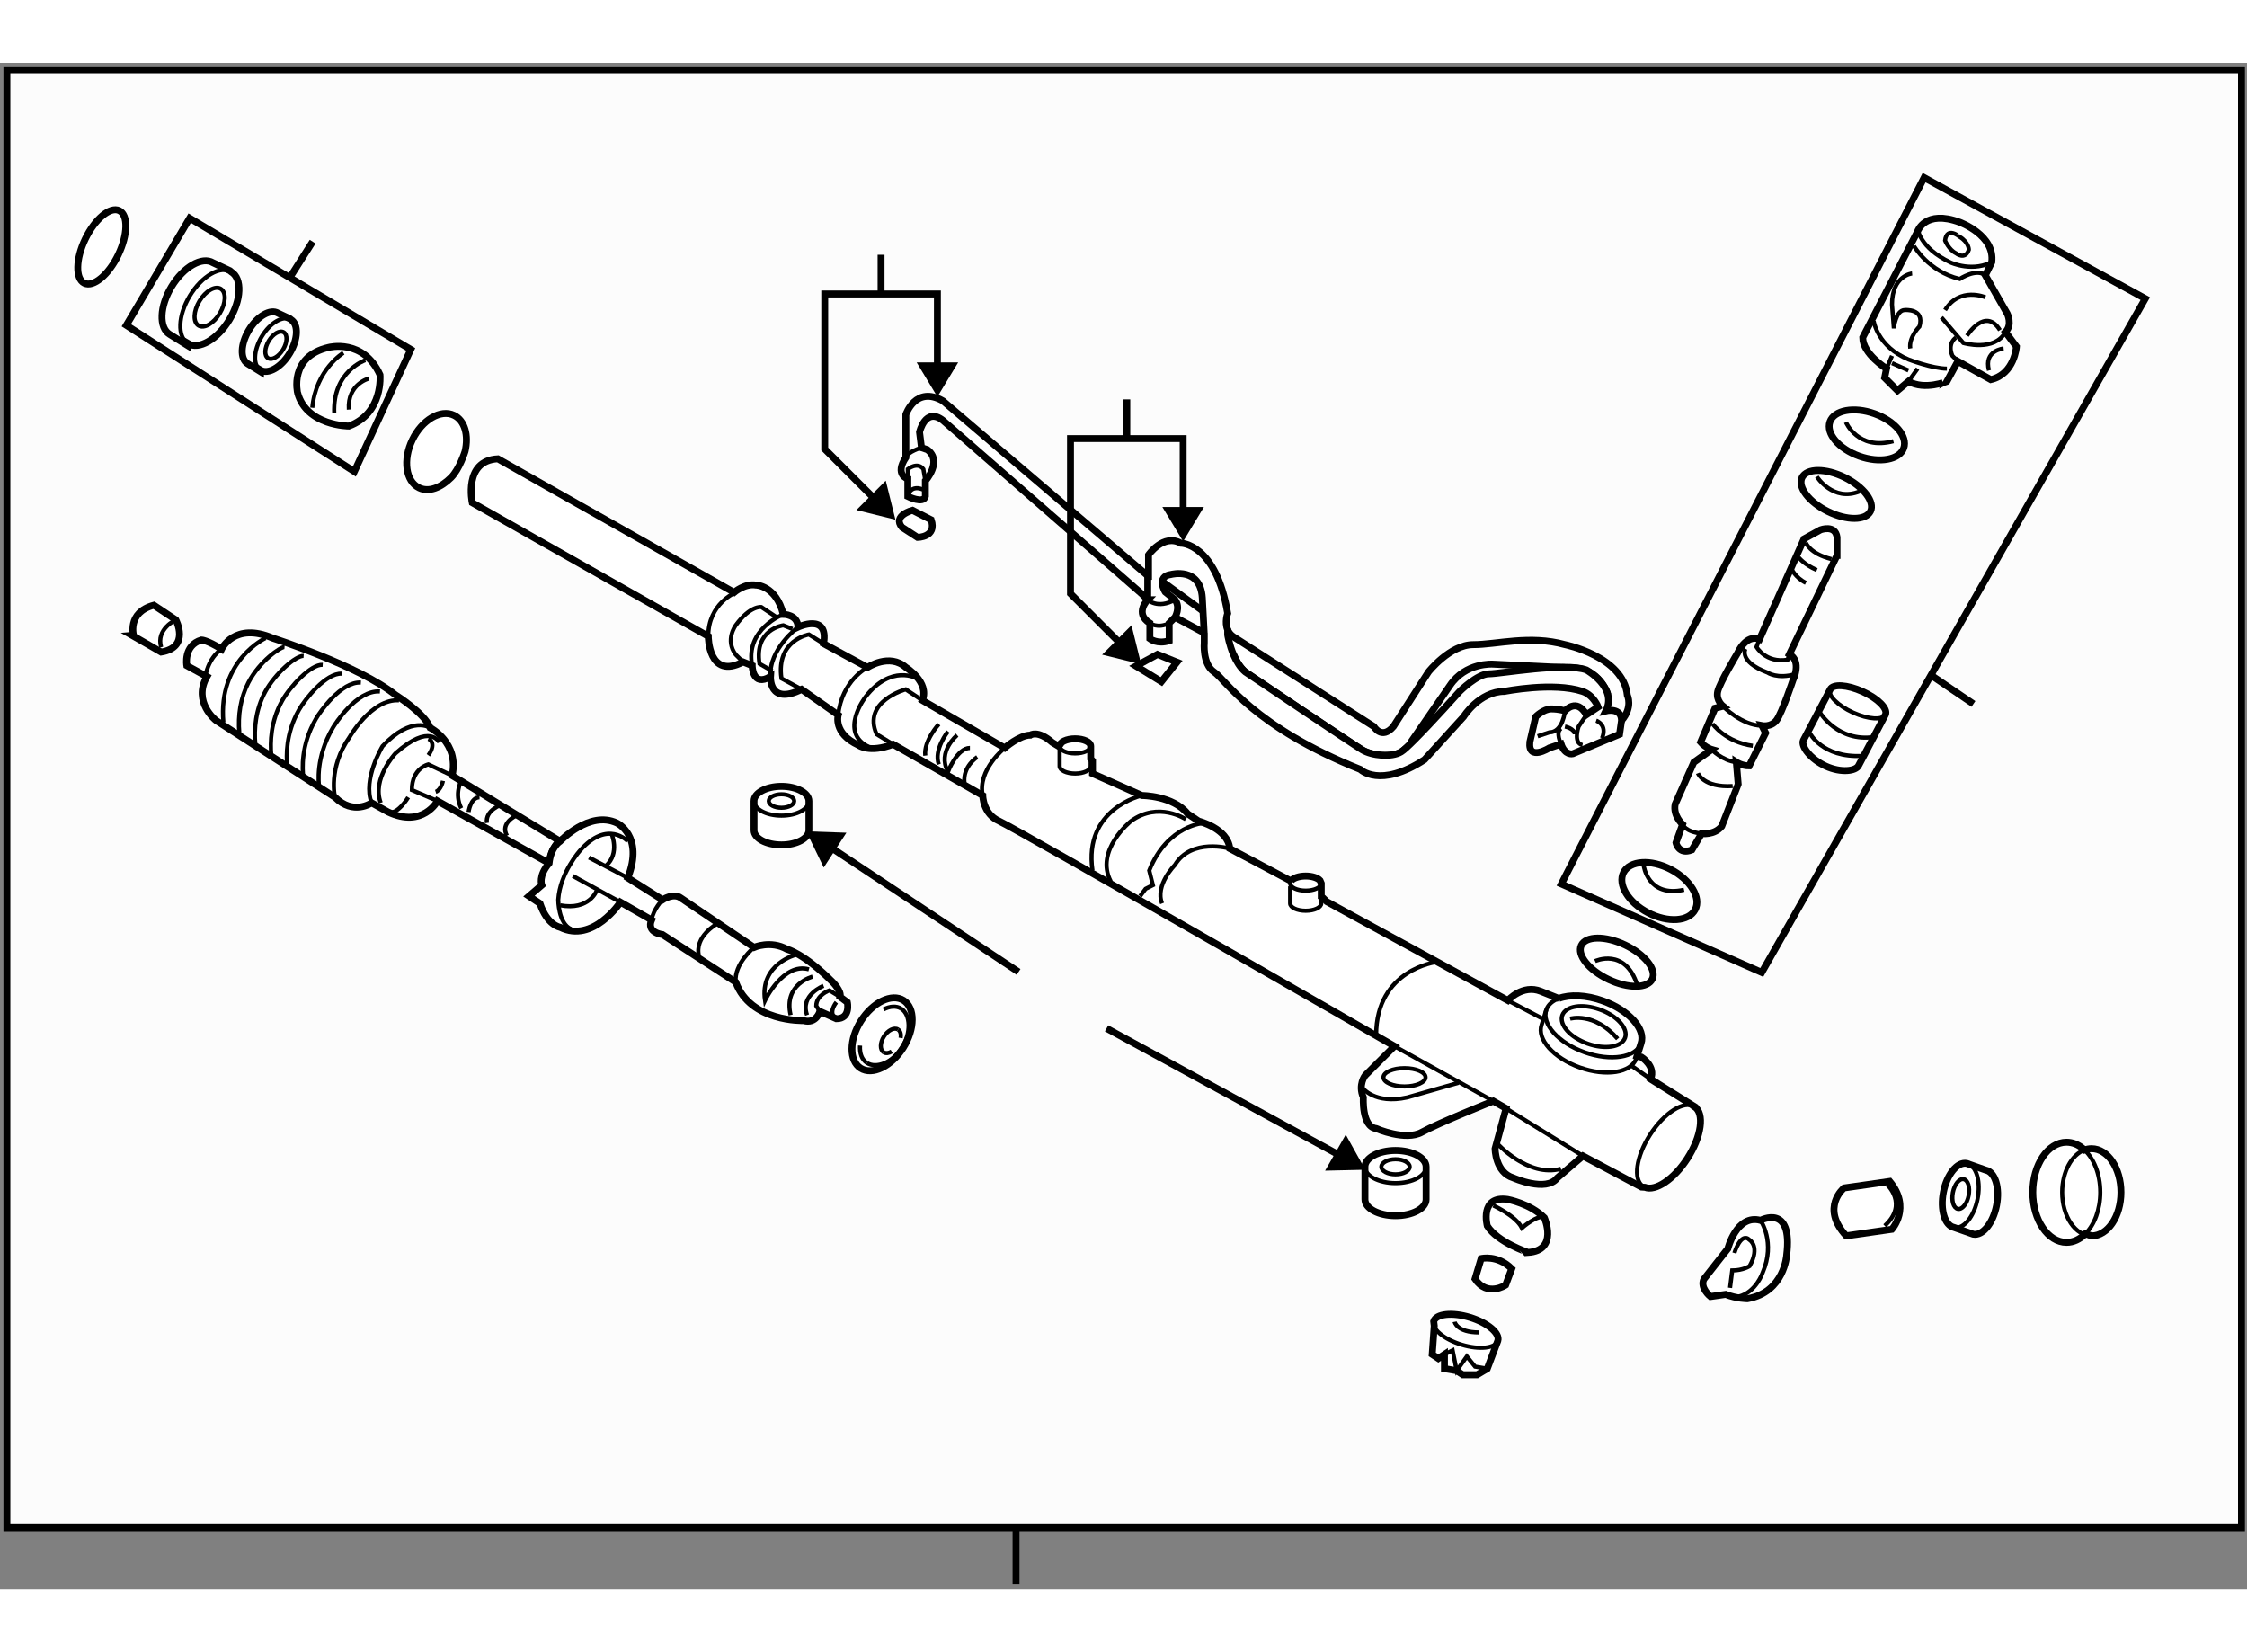<?xml version="1.0" encoding="utf-8"?>
<!-- Generator: Adobe Illustrator 15.1.0, SVG Export Plug-In . SVG Version: 6.00 Build 0)  -->
<!DOCTYPE svg PUBLIC "-//W3C//DTD SVG 1.1//EN" "http://www.w3.org/Graphics/SVG/1.1/DTD/svg11.dtd">
<svg version="1.1" xmlns="http://www.w3.org/2000/svg" xmlns:xlink="http://www.w3.org/1999/xlink" x="0px" y="0px" width="244.8px"
	 height="180px" viewBox="22.94 43.285 162.581 110.44" enable-background="new 0 0 244.8 180" xml:space="preserve">
	
<rect x="22.94" y="43.285" width="162.581" height="110.44" fill="#808080" stroke="none"/>
	
<g><rect x="23.44" y="43.785" fill="#FCFCFC" stroke="#000000" stroke-width="0.5" width="161.681" height="105.48"></rect><line fill="none" stroke="#000000" stroke-width="0.5" x1="96.455" y1="153.325" x2="96.455" y2="149.281"></line></g><g><path fill="#FFFFFF" stroke="#000000" stroke-width="0.5" d="M56.588,71.392c0.276-1.161-0.019-2.237-0.797-2.611
			c-0.969-0.466-2.319,0.33-3.017,1.779c-0.698,1.449-0.479,3.002,0.49,3.469c0.703,0.338,1.581-0.011,2.314-0.744
			C56.191,72.672,56.588,71.392,56.588,71.392z"></path></g><g><path fill="#FFFFFF" stroke="#000000" stroke-width="0.5" d="M34.073,82.522l1.588,1.059c0,0,1.06,1.986-1.059,2.331l-1.986-1.139
			C32.617,84.773,32.087,83.052,34.073,82.522z"></path><path fill="none" stroke="#000000" stroke-width="0.3" d="M35.661,83.581c0,0-1.456,0.662-1.059,1.986"></path></g><g><ellipse transform="matrix(-0.535 0.845 -0.845 -0.535 229.194 101.017)" fill="#FFFFFF" stroke="#000000" stroke-width="0.5" cx="86.785" cy="113.61" rx="2.904" ry="1.812"></ellipse><path fill="none" stroke="#000000" stroke-width="0.3" d="M86.877,114.869c-0.278-0.174-0.271-0.688,0.017-1.141
			c0.288-0.455,0.746-0.682,1.025-0.508"></path><path fill="none" stroke="#000000" stroke-width="0.3" d="M87.46,114.813c-0.211,0.127-0.426,0.156-0.583,0.057"></path><path fill="none" stroke="#000000" stroke-width="0.3" d="M87.919,113.221c0.169,0.109,0.232,0.344,0.189,0.611"></path><path fill="none" stroke="#000000" stroke-width="0.3" d="M86.867,111.768c0.464-0.238,0.931-0.273,1.282-0.053"></path><path fill="none" stroke="#000000" stroke-width="0.3" d="M85.666,115.641c-0.368-0.232-0.535-0.703-0.498-1.258"></path><path fill="none" stroke="#000000" stroke-width="0.3" d="M88.149,111.715c0.676,0.428,0.73,1.748,0.044,2.83
			c-0.686,1.086-1.852,1.523-2.527,1.096"></path></g><g><path fill="#FFFFFF" stroke="#000000" stroke-width="0.5" d="M130.108,129.795c0,0,1.18-0.295,2.213,0.738l-0.443,1.18
			c0,0-1.326,0.885-2.213-0.443L130.108,129.795z"></path></g>



	
<g><path fill="#FFFFFF" stroke="#000000" stroke-width="0.5" d="M126.125,123.154v2.361c0,0.652-0.99,1.18-2.213,1.18
			s-2.213-0.527-2.213-1.18v-2.361l0,0c0-0.65,0.99-1.18,2.213-1.18S126.125,122.504,126.125,123.154L126.125,123.154z"></path><path fill="none" stroke="#000000" stroke-width="0.3" d="M126.125,123.154c0,0.652-0.99,1.182-2.213,1.182
			s-2.213-0.529-2.213-1.182"></path><path fill="none" stroke="#000000" stroke-width="0.3" d="M124.937,123.154c0,0.303-0.458,0.547-1.024,0.547
			c-0.567,0-1.026-0.244-1.026-0.547c0-0.299,0.459-0.545,1.026-0.545C124.479,122.609,124.937,122.855,124.937,123.154z"></path></g><g><path fill="#FFFFFF" stroke="#000000" stroke-width="0.5" d="M81.469,96.689v2.117c0,0.586-0.889,1.059-1.986,1.059
			s-1.986-0.473-1.986-1.059v-2.117l0,0c0-0.586,0.889-1.061,1.986-1.061S81.469,96.104,81.469,96.689L81.469,96.689z"></path><path fill="none" stroke="#000000" stroke-width="0.3" d="M81.469,96.689c0,0.582-0.889,1.059-1.986,1.059
			s-1.986-0.477-1.986-1.059"></path><ellipse fill="none" stroke="#000000" stroke-width="0.3" cx="79.483" cy="96.689" rx="0.92" ry="0.488"></ellipse></g><g><line fill="none" stroke="#000000" stroke-width="0.5" x1="120.562" y1="122.702" x2="103.005" y2="113.138"></line><polygon points="118.817,123.436 121.727,123.37 120.311,120.827 		"></polygon><line fill="none" stroke="#000000" stroke-width="0.5" x1="82.398" y1="99.615" x2="96.638" y2="109.056"></line><polygon points="84.182,98.983 81.273,98.882 82.541,101.502 		"></polygon></g>



	
<g><path fill="#FFFFFF" stroke="#000000" stroke-width="0.5" d="M126.715,134.664l-0.147,2.066l0.442,0.293l0.443-0.293v1.031
			l0.885,0.148l0.441,0.293h1.034l0.738-0.441l0.764-2.021l0,0c0.167-0.543-0.738-1.303-2.019-1.689
			c-1.282-0.389-2.455-0.26-2.621,0.285L126.715,134.664z"></path><path fill="none" stroke="#000000" stroke-width="0.3" d="M131.315,135.74c-0.164,0.547-1.337,0.676-2.618,0.287
			s-2.186-1.146-2.021-1.691"></path><polyline fill="none" stroke="#000000" stroke-width="0.3" points="127.453,136.73 128.043,136.434 128.338,137.91 
			129.074,136.877 129.667,137.613 130.552,137.762 		"></polyline><path fill="none" stroke="#000000" stroke-width="0.3" d="M128.189,134.369c0,0,0.148,0.77,1.772,0.77"></path></g>



	
<g><polygon fill="#FCFCFC" stroke="#000000" stroke-width="0.5" points="135.91,102.693 150.412,109.092 178.162,60.338 
			162.16,51.588 		"></polygon><line fill="none" stroke="#000000" stroke-width="0.5" x1="162.662" y1="87.588" x2="165.727" y2="89.667"></line></g><g><ellipse transform="matrix(0.888 0.461 -0.461 0.888 63.54 -54.272)" fill="#FFFFFF" stroke="#000000" stroke-width="0.5" cx="143.006" cy="103.097" rx="2.916" ry="1.768"></ellipse><path fill="none" stroke="#000000" stroke-width="0.3" d="M141.869,101.363c0,0,0.292,2.332,2.917,1.748"></path></g><g><path fill="#FFFFFF" stroke="#000000" stroke-width="0.5" d="M155.854,78.92l-3.443,7.148c0.927,0.53,0.266,1.854,0.266,1.854
			s-0.795,2.383-1.191,2.916c-0.397,0.53-1.06,0.397-1.06,0.397l0.266,0.529l-1.191,2.383c-0.529,0-0.928-0.266-0.928-0.266
			l0.132,1.59l-1.19,3.045c-0.529,0.66-1.456,0.529-1.456,0.529l-0.703,1.18c-0.969,0.383-1.151-0.52-1.151-0.52l0.477-1.324
			c0,0-0.7-0.621-0.539-1.453l1.351-3.039l1.296-0.928c0,0-0.458-0.133-0.802-0.535l1.044-2.454l0.576-0.141
			c0,0-0.531-0.419-0.385-1.064s1.447-2.795,1.447-2.795s0.58-1.361,1.584-0.998l3.218-7.253l1.193-0.655
			c0,0,1.059-0.397,1.191,0.53V78.92z"></path><path fill="none" stroke="#000000" stroke-width="0.3" d="M153.604,77.994c0,0,0.265,0.795,1.854,1.192"></path><path fill="none" stroke="#000000" stroke-width="0.3" d="M153.073,79.053c0,0,0.398,0.529,1.324,0.926"></path><path fill="none" stroke="#000000" stroke-width="0.3" d="M152.544,79.847c0,0,0.265,0.662,1.06,1.059"></path><path fill="none" stroke="#000000" stroke-width="0.3" d="M150.252,84.975l-0.223,0.564c0,0,0.662,1.192,2.25,0.928l0.132-0.398"></path><path fill="none" stroke="#000000" stroke-width="0.3" d="M149.234,85.672c0,0-0.53,0.927,1.589,1.721c0,0,0.715,0.503,2.04,0.106
			"></path><path fill="none" stroke="#000000" stroke-width="0.3" d="M147.605,89.833c0,0,1.363,1.404,2.82,1.404"></path><path fill="none" stroke="#000000" stroke-width="0.3" d="M146.852,91.104c0,0,0.927,1.324,2.913,1.59"></path><path fill="none" stroke="#000000" stroke-width="0.3" d="M146.787,92.963c0,0,0.727,0.789,1.785,0.92"></path><path fill="none" stroke="#000000" stroke-width="0.3" d="M144.68,98.383c0,0,0.187,0.531,1.378,0.664"></path><path fill="none" stroke="#000000" stroke-width="0.3" d="M145.793,94.678c0,0,0.396,1.059,2.515,0.928"></path></g><g><path fill="#FFFFFF" stroke="#000000" stroke-width="0.5" d="M161.026,66.33l-0.794,0.662l-0.927-0.927l0.133-0.662
			c0,0-1.722-1.06-1.722-2.251l3.972-7.679c0,0,0.529-1.589,3.045-0.662c0,0,2.582,0.94,2.317,2.9l-0.464,0.94l1.588,2.78
			c0,0,0.398,0.794-0.131,1.324l0.794,1.06c0,0-0.132,1.986-1.854,2.383l-2.383-1.324l-0.794,1.457
			C163.808,66.33,162.218,66.992,161.026,66.33z"></path><path fill="none" stroke="#000000" stroke-width="0.3" d="M161.688,55.275c0,0,0.133,1.391,2.383,2.449
			c0,0,1.655,0.781,3.177-0.132"></path><path fill="none" stroke="#000000" stroke-width="0.3" d="M161.424,56.533c0,0,1.059,1.854,3.31,2.383
			c0,0,1.191-0.794,1.854-0.265"></path><path fill="none" stroke="#000000" stroke-width="0.3" d="M161.291,58.519c0,0-1.456,0.132-1.456,2.25l0.133,1.721
			c0,0,0.132-1.324,0.794-1.324c0,0,1.456-0.132,1.06,1.191c0,0-0.795,0.794-0.662,1.589"></path><path fill="none" stroke="#000000" stroke-width="0.3" d="M166.587,60.24c0,0-1.854-0.794-2.912,0.927"></path><path fill="none" stroke="#000000" stroke-width="0.3" d="M168.044,62.755c-0.796,1.457-3.046,0.795-3.046,0.795l-1.589-1.854"></path><path fill="none" stroke="#000000" stroke-width="0.3" d="M165.263,63.021c0,0,1.324-2.119,2.383-0.398"></path><path fill="none" stroke="#000000" stroke-width="0.3" d="M167.91,63.947c0,0-1.456,0.132-1.059,1.589"></path><path fill="none" stroke="#000000" stroke-width="0.3" d="M164.469,63.152c0,0-0.661,0.397-0.265,1.324l0.397,0.397"></path><path fill="none" stroke="#000000" stroke-width="0.3" d="M158.511,61.961c0,0,0.265,1.854,2.516,2.78
			c0,0,1.722,0.663,2.781,0.663"></path><line fill="none" stroke="#000000" stroke-width="0.3" x1="161.026" y1="66.33" x2="161.688" y2="65.403"></line><line fill="none" stroke="#000000" stroke-width="0.3" x1="159.835" y1="64.476" x2="159.438" y2="65.403"></line><line fill="none" stroke="#000000" stroke-width="0.3" x1="159.835" y1="65.006" x2="161.026" y2="65.536"></line><path fill="none" stroke="#000000" stroke-width="0.3" d="M163.675,56.135c0,0,0.265,0.663,0.794,0.927
			c0,0,0.662,0.529,0.927-0.265c0,0,0-0.53-0.662-0.927C164.733,55.871,163.806,55.077,163.675,56.135z"></path></g><g><ellipse transform="matrix(0.897 0.442 -0.442 0.897 48.945 -61.185)" fill="#FFFFFF" stroke="#000000" stroke-width="0.5" cx="155.83" cy="74.486" rx="2.76" ry="1.374"></ellipse><path fill="none" stroke="#000000" stroke-width="0.3" d="M154.398,73.222c0,0,1.163,1.851,3.104,1.06"></path></g><g><ellipse transform="matrix(0.942 0.336 -0.336 0.942 32.812 -49.026)" fill="#FFFFFF" stroke="#000000" stroke-width="0.5" cx="157.96" cy="70.225" rx="2.834" ry="1.632"></ellipse><path fill="none" stroke="#000000" stroke-width="0.3" d="M156.5,69.28c0,0,0.859,2.062,3.436,1.374"></path></g><g><path fill="#FFFFFF" stroke="#000000" stroke-width="0.5" d="M159.363,90.434l-1.938,3.676c-0.19,0.422-1.271,0.559-2.375,0.059
			c-1.106-0.5-1.818-1.445-1.629-1.867l1.938-3.678l0,0c0.19-0.42,1.24-0.356,2.346,0.144
			C158.812,89.265,159.553,90.011,159.363,90.434L159.363,90.434z"></path><path fill="none" stroke="#000000" stroke-width="0.3" d="M159.363,90.434c-0.19,0.421-1.24,0.356-2.347-0.145
			c-1.105-0.5-1.847-1.247-1.657-1.667"></path><path fill="none" stroke="#000000" stroke-width="0.3" d="M154.604,90.261c0,0,1.302,2.192,3.933,1.793"></path><path fill="none" stroke="#000000" stroke-width="0.3" d="M153.883,91.76c0,0,0.886,1.811,3.794,1.666"></path></g>



	
<g><path fill="#FFFFFF" stroke="#000000" stroke-width="0.5" d="M99.606,92.717c0-0.293,0.503-0.531,1.125-0.531
			c0.622,0,1.125,0.238,1.125,0.531l0,0v0.912l0.132,0.146v0.926l3.575,1.588c0,0,2.252,0,3.311,1.326l0.794,0.529
			c0,0,2.118,0.529,2.251,1.986l4.501,2.383l-0.071-0.039c0.151-0.208,0.57-0.357,1.064-0.357c0.467,0,0.866,0.133,1.037,0.323
			l0.088,0.206v0.976l0.132,0.083l0.265,0.264l13.107,7.15c0,0,1.059-1.193,2.384-0.662l1.323,0.529l-0.024-0.011
			c0.793-0.298,1.979-0.259,3.189,0.175c1.891,0.674,3.125,2.057,2.758,3.082l0,0l-0.285,0.913l0.319,0.077
			c0,0,1.06,0.662,0.663,1.588l3.177,1.986l-0.002,0.01c0.742,0.479,0.512,2.158-0.517,3.75c-0.97,1.502-2.302,2.39-3.074,2.082
			l-0.247-0.016l-4.235-2.252l-1.854,1.59c-0.794,1.059-3.178,0-3.178,0c-1.323-0.396-1.323-2.119-1.323-2.119l0.794-2.912
			l-0.927-0.529c0,0-3.972,1.588-5.163,2.25c-1.19,0.662-3.31-0.264-3.31-0.264c-1.059-0.133-0.927-2.252-0.927-2.252
			c-0.396-0.926,0.133-1.588,0.133-1.588l2.117-2.117c0,0-27.404-15.756-28.596-16.285s-1.192-1.855-1.192-1.855l-6.486-3.705
			c-1.721,0.662-2.502,0.066-2.502,0.066c-1.867-0.861-1.47-2.185-1.47-2.185l-2.648-1.854c-2.384,1.191-2.25-0.927-2.25-0.927
			c-1.324,0.795-1.325-0.794-1.325-0.794l-0.661-0.265c-2.515,1.324-2.517-1.854-2.517-1.854l-17.078-9.665
			c0,0-0.662-3.044,1.853-3.177l17.092,9.664c0,0,0.781-0.662,1.575-0.529c0,0,1.457,0,1.986,2.118c0,0,1.06,0,1.06,0.926
			c0,0,2.25-1.059,1.853,1.192l3.178,1.721c0,0,1.589-1.059,2.78,0c0,0,1.721,1.06,1.191,2.384l5.958,3.443
			c0,0,1.059-0.928,1.853-0.928c0,0,0.529-0.396,1.589,0.529l0.661,0.398L99.606,92.717z"></path><path fill="none" stroke="#000000" stroke-width="0.3" d="M76.172,81.595c0,0-1.986,0.794-1.986,3.178"></path><path fill="none" stroke="#000000" stroke-width="0.3" d="M79.615,83.184c0,0-2.78,1.059-2.25,3.707"></path><path fill="none" stroke="#000000" stroke-width="0.3" d="M79.218,83.449l-1.192-0.794c0,0-0.794-0.132-1.854,1.323
			c0,0-0.794,1.06,0,2.119l0.531,0.529"></path><path fill="none" stroke="#000000" stroke-width="0.3" d="M80.675,84.11c0,0-2.119,1.589-1.986,3.575"></path><path fill="none" stroke="#000000" stroke-width="0.3" d="M82.527,85.302l-1.059-0.662c0,0-2.383,0.397-1.986,3.177l1.457,0.794"></path><path fill="none" stroke="#000000" stroke-width="0.3" d="M80.277,84.243l-0.662-0.265c0,0-2.118,0.265-1.72,2.78l0.926,0.529"></path><path fill="none" stroke="#000000" stroke-width="0.3" d="M85.705,87.023c0,0-1.854,0.928-2.118,3.442"></path><path fill="none" stroke="#000000" stroke-width="0.3" d="M89.676,89.407l-1.205-0.795c0,0-3.163,0.86-2.104,3.244l1.192,0.729"></path><path fill="none" stroke="#000000" stroke-width="0.3" d="M89.28,87.818c0,0-1.854-1.06-3.707,1.323c0,0-2,2.582,0.251,3.642"></path><path fill="none" stroke="#000000" stroke-width="0.3" d="M91.53,91.656c0,0-1.059,1.324-0.662,2.383"></path><path fill="none" stroke="#000000" stroke-width="0.3" d="M92.193,91.922c0,0-1.457,1.191-0.663,2.648
			c0,0,0.663-1.721,1.588-1.721"></path><path fill="none" stroke="#000000" stroke-width="0.3" d="M93.648,93.51c0,0-1.059,0.662-0.926,1.854"></path><path fill="none" stroke="#000000" stroke-width="0.3" d="M95.635,92.85c0,0-1.987,1.588-1.589,3.439"></path><path fill="none" stroke="#000000" stroke-width="0.3" d="M101.857,93.629v0.543c0,0.293-0.503,0.529-1.125,0.529
			c-0.622,0-1.125-0.236-1.125-0.529V92.93"></path><path fill="none" stroke="#000000" stroke-width="0.3" d="M118.45,102.44c0.057,0.063,0.088,0.133,0.088,0.206
			c0,0.291-0.503,0.529-1.125,0.529s-1.125-0.238-1.125-0.529c0-0.061,0.021-0.118,0.061-0.172"></path><path fill="none" stroke="#000000" stroke-width="0.3" d="M118.538,103.622v0.479c0,0.293-0.503,0.529-1.125,0.529
			s-1.125-0.236-1.125-0.529v-1.244"></path><path fill="none" stroke="#000000" stroke-width="0.3" d="M105.563,96.289c0,0-4.236,0.93-3.575,5.43"></path><path fill="none" stroke="#000000" stroke-width="0.3" d="M108.741,98.012c0,0-1.985-1.324-3.972,0.133
			c0,0-2.648,2.117-1.456,4.369"></path><path fill="none" stroke="#000000" stroke-width="0.3" d="M110.064,98.277c0,0-2.647,0.133-3.972,3.441l0.265,1.059l-0.529,0.266
			l-0.396,0.529"></path><path fill="none" stroke="#000000" stroke-width="0.3" d="M111.919,100.131c0,0-2.781-0.795-3.972,1.191
			c0,0-1.456,1.455-0.927,2.779"></path><path fill="none" stroke="#000000" stroke-width="0.3" d="M126.879,108.338c0,0-4.369,0.529-4.369,5.295"></path><line fill="none" stroke="#000000" stroke-width="0.3" x1="123.833" y1="114.43" x2="130.982" y2="118.4"></line><line fill="none" stroke="#000000" stroke-width="0.3" x1="131.909" y1="118.93" x2="137.471" y2="122.371"></line><path fill="none" stroke="#000000" stroke-width="0.3" d="M121.504,117.422c0,0,0.873,1.242,3.257,0.713l3.706-1.059"></path><path fill="none" stroke="#000000" stroke-width="0.3" d="M131.248,121.445c0,0,2.251,2.516,4.633,1.854"></path><path fill="none" stroke="#000000" stroke-width="0.3" d="M145.544,118.807c-0.742-0.48-2.177,0.422-3.206,2.014
			c-1.026,1.592-1.258,3.27-0.517,3.75c0.042,0.027,0.086,0.05,0.132,0.068"></path><path fill="none" stroke="#000000" stroke-width="0.3" d="M141.672,114.232c-0.367,1.027-2.198,1.313-4.088,0.637
			s-3.125-2.059-2.758-3.084c0.132-0.369,0.453-0.643,0.898-0.81"></path><path fill="none" stroke="#000000" stroke-width="0.3" d="M140.521,113.82c-0.244,0.682-1.459,0.871-2.712,0.424
			c-1.255-0.449-2.074-1.365-1.831-2.049c0.245-0.68,1.459-0.869,2.713-0.42C139.945,112.223,140.764,113.141,140.521,113.82z"></path><path fill="none" stroke="#000000" stroke-width="0.3" d="M141.387,115.146l-0.059,0.185c-0.367,1.027-2.197,1.313-4.088,0.637
			s-3.124-2.057-2.757-3.084l0.343-1.098"></path><line fill="none" stroke="#000000" stroke-width="0.3" x1="132.042" y1="111.119" x2="134.558" y2="112.441"></line><line fill="none" stroke="#000000" stroke-width="0.3" x1="141.044" y1="115.885" x2="142.369" y2="116.811"></line><path fill="none" stroke="#000000" stroke-width="0.3" d="M136.543,112.441c0,0,1.722-0.529,3.442,1.457"></path><ellipse fill="none" stroke="#000000" stroke-width="0.3" cx="124.562" cy="116.68" rx="1.523" ry="0.662"></ellipse><path fill="none" stroke="#000000" stroke-width="0.3" d="M90.868,91.127c0,0-1.112,1.219-0.98,2.277"></path><path fill="none" stroke="#000000" stroke-width="0.3" d="M101.857,92.717c0,0.291-0.503,0.529-1.125,0.529
			c-0.622,0-1.125-0.238-1.125-0.529"></path></g>



	
<g><polygon fill="#FCFCFC" stroke="#000000" stroke-width="0.5" points="36.663,54.519 32.079,62.269 48.579,72.852 52.663,64.019 		
			"></polygon><line fill="none" stroke="#000000" stroke-width="0.5" x1="43.813" y1="58.969" x2="45.563" y2="56.219"></line></g><g><path fill="#FFFFFF" stroke="#000000" stroke-width="0.5" d="M46.726,63.867c0,0,2.515-0.663,3.707,1.985
			c0,0,0.266,2.78-2.25,3.707c0,0-3.045,0-3.707-2.383C44.476,67.176,43.813,64.529,46.726,63.867z"></path><path fill="none" stroke="#000000" stroke-width="0.3" d="M49.639,66.118c0,0-1.588,0.397-1.457,2.25"></path><path fill="none" stroke="#000000" stroke-width="0.3" d="M47.786,64.264c0,0-1.986,1.191-2.251,3.971"></path><path fill="none" stroke="#000000" stroke-width="0.3" d="M49.374,64.793c0,0-2.383,0.794-2.25,3.839"></path></g><g><path fill="#FFFFFF" stroke="#000000" stroke-width="0.5" d="M43.925,61.801l-0.861-0.404c-0.556-0.337-1.502,0.206-2.112,1.212
			c-0.61,1.008-0.653,2.097-0.097,2.434l0.932,0.579V65.51c0.557,0.337,1.501-0.206,2.112-1.213c0.61-1.007,0.654-2.097,0.098-2.434
			L43.925,61.801z"></path><path fill="none" stroke="#000000" stroke-width="0.3" d="M43.997,61.863c-0.556-0.337-1.502,0.206-2.113,1.213
			c-0.61,1.007-0.653,2.097-0.097,2.434"></path><ellipse transform="matrix(-0.855 -0.518 0.518 -0.855 46.585 140.381)" fill="none" stroke="#000000" stroke-width="0.3" cx="42.891" cy="63.687" rx="0.605" ry="1.094"></ellipse></g><g><path fill="#FFFFFF" stroke="#000000" stroke-width="0.5" d="M39.576,58.319l-1.222-0.575c-0.79-0.478-2.133,0.293-3,1.723
			c-0.867,1.431-0.929,2.979-0.139,3.457l1.324,0.821v-0.159c0.791,0.479,2.133-0.292,3-1.723c0.867-1.43,0.929-2.978,0.139-3.457
			L39.576,58.319z"></path><path fill="none" stroke="#000000" stroke-width="0.3" d="M39.678,58.407c-0.791-0.479-2.134,0.292-3,1.723
			c-0.866,1.43-0.929,2.979-0.138,3.457"></path><ellipse transform="matrix(-0.856 -0.518 0.518 -0.856 39.134 132.913)" fill="none" stroke="#000000" stroke-width="0.3" cx="38.109" cy="60.997" rx="0.859" ry="1.554"></ellipse></g>



	
<g><ellipse transform="matrix(-0.901 -0.434 0.434 -0.901 33.031 120.74)" fill="#FFFFFF" stroke="#000000" stroke-width="0.5" cx="30.29" cy="56.602" rx="1.324" ry="2.913"></ellipse></g>



	
<g><ellipse transform="matrix(0.904 0.427 -0.427 0.904 59.605 -49.383)" fill="#FFFFFF" stroke="#000000" stroke-width="0.5" cx="140.023" cy="108.346" rx="2.843" ry="1.384"></ellipse><path fill="none" stroke="#000000" stroke-width="0.3" d="M138.347,108.273c0,0,2.187-1.021,3.062,1.748"></path></g>



	
<g><path fill="#FFFFFF" stroke="#000000" stroke-width="0.5" d="M130.552,127.434c0,0-0.59-2.213,1.475-1.918
			c0,0,1.622,0.295,2.656,1.328c0,0,1.033,2.361-1.18,2.508C133.503,129.352,131.288,128.615,130.552,127.434z"></path><path fill="none" stroke="#000000" stroke-width="0.3" d="M130.993,125.959c0,0,1.623,0.736,2.065,1.623
			c0,0,1.182-1.033,1.624-0.738"></path></g>



	
<g><path fill="#FFFFFF" stroke="#000000" stroke-width="0.5" d="M63.496,99.532c0,0-0.663,0.396-0.795,1.588l-0.032,0.069
			l-8.075-4.502c0,0-1.06,1.986-3.575,0.795l-1.191-0.662c0,0-1.324,0.928-2.647-0.398l-8.606-5.559c0,0-1.721-1.324-0.663-3.178
			l-1.456-0.794c0,0-0.264-1.457,1.059-1.854c0,0,0.397,0,1.457,0.662c0,0,0.927-1.986,3.707-0.794c0,0,6.222,1.986,8.87,4.104
			c0,0,2.119,1.324,2.517,2.383c0,0,2.117,1.072,1.588,3.455l7.812,4.754L63.496,99.532z"></path><path fill="none" stroke="#000000" stroke-width="0.3" d="M38.971,85.7c0,0-0.913,0.529-1.178,1.985"></path><path fill="none" stroke="#000000" stroke-width="0.3" d="M54.064,91.393c0,0-1.325-0.927-3.443,1.324
			c0,0-1.457,2.383-0.794,4.104"></path><path fill="none" stroke="#000000" stroke-width="0.3" d="M54.726,92.451c0,0-0.661-1.457-3.178,0.795c0,0-1.72,1.854-1.059,3.574
			"></path><path fill="none" stroke="#000000" stroke-width="0.3" d="M55.652,94.848l-1.721-0.809c0,0-1.192,0.266-1.192,1.854l1.854,0.795"></path><path fill="none" stroke="#000000" stroke-width="0.3" d="M52.475,96.422c0,0-0.794,1.326-1.457,1.061"></path><path fill="none" stroke="#000000" stroke-width="0.3" d="M53.932,92.186c0,0,0.661,0.266,0,1.193"></path><path fill="none" stroke="#000000" stroke-width="0.3" d="M56.313,95.23c0,0-0.529,0.928,0,1.988"></path><path fill="none" stroke="#000000" stroke-width="0.3" d="M56.844,97.482c0,0,0.133-1.061,0.794-1.061"></path><path fill="none" stroke="#000000" stroke-width="0.3" d="M59.228,96.951c0,0-1.192,0.398-1.06,1.326"></path><path fill="none" stroke="#000000" stroke-width="0.3" d="M60.286,97.748c0,0-1.191,0.529-0.662,1.455"></path><path fill="none" stroke="#000000" stroke-width="0.3" d="M54.99,95.23c0,0-0.132,0.662-0.529,0.795"></path><path fill="none" stroke="#000000" stroke-width="0.3" d="M42.148,84.905c0,0-3.442,1.588-3.045,6.089"></path><path fill="none" stroke="#000000" stroke-width="0.3" d="M43.529,85.548c-0.283-0.019-1.803,1.013-2.613,2.566
			c-0.576,1.104-0.771,2.389-0.659,3.655"></path><path fill="none" stroke="#000000" stroke-width="0.3" d="M44.91,86.191c-0.567-0.038-2.077,1.297-2.773,2.58
			c-0.713,1.314-0.818,2.719-0.725,3.774"></path><path fill="none" stroke="#000000" stroke-width="0.3" d="M46.29,86.834c-0.851-0.057-2.364,1.574-2.933,2.594
			c-0.852,1.525-0.867,3.049-0.792,3.893"></path><path fill="none" stroke="#000000" stroke-width="0.3" d="M47.671,87.477c-1.135-0.075-2.66,1.846-3.094,2.607
			c-0.99,1.736-0.914,3.378-0.858,4.011"></path><path fill="none" stroke="#000000" stroke-width="0.3" d="M49.051,88.12c-1.418-0.094-2.961,2.116-3.253,2.621
			c-1.128,1.946-0.962,3.708-0.925,4.13"></path><path fill="none" stroke="#000000" stroke-width="0.3" d="M50.432,88.763c-1.702-0.113-3.266,2.383-3.414,2.635
			c-1.268,2.157-1.01,4.038-0.992,4.249"></path><path fill="none" stroke="#000000" stroke-width="0.3" d="M47.18,96.422c0,0-0.531-2.117,1.059-4.367c0,0,1.588-2.781,3.574-2.649
			"></path></g>



	
<g><path fill="#FFFFFF" stroke="#000000" stroke-width="0.5" d="M147.958,129.08c0,0,0.63-2.52,2.364-2.049
			c0,0,2.362-1.26,1.891,2.521c0,0-0.158,2.678-2.837,3.15c0,0-0.788,0-1.576-0.316l-1.102,0.158c0,0-0.787-0.631-0.473-1.26
			L147.958,129.08z"></path><path fill="none" stroke="#000000" stroke-width="0.3" d="M150.322,127.031c0,0,1.103,1.576,0.156,3.781
			c0,0-0.472,1.42-1.733,1.732"></path><path fill="none" stroke="#000000" stroke-width="0.3" d="M148.431,129.395c0,0,0.473-1.574,1.103-0.945c0,0,0.789,0.473,0,1.889
			c0,0-0.474,0.316-1.26,0.316l-0.158,1.26"></path></g>



	
<g><path fill="#FFFFFF" stroke="#000000" stroke-width="0.5" d="M156.363,124.686c0,0-1.734,1.418,0.157,3.465l3.308-0.473
			c0,0,1.418-1.574-0.158-3.465L156.363,124.686z"></path><path fill="none" stroke="#000000" stroke-width="0.3" d="M159.466,124.434c0,0,1.574,1.418-0.158,2.992"></path></g>



	
<g><path fill="#FFFFFF" stroke="#000000" stroke-width="0.5" d="M165.245,122.912l1.371,0.482c0.683,0.135,1.033,1.281,0.783,2.561
			c-0.25,1.281-1.008,2.211-1.689,2.078l-1.372-0.482l0,0c-0.683-0.135-1.033-1.281-0.783-2.561
			C163.804,123.709,164.561,122.779,165.245,122.912c0.048,0.01,0.094,0.024,0.139,0.043L165.245,122.912z"></path><path fill="none" stroke="#000000" stroke-width="0.3" d="M165.384,122.955c0.59,0.252,0.877,1.326,0.644,2.518
			c-0.249,1.281-1.007,2.211-1.689,2.078"></path><ellipse transform="matrix(0.191 -0.982 0.982 0.191 10.358 263.034)" fill="none" stroke="#000000" stroke-width="0.3" cx="164.792" cy="125.231" rx="1.095" ry="0.581"></ellipse></g>



	
<g><path fill="#FFFFFF" stroke="#000000" stroke-width="0.5" d="M173.766,121.937c0.163-0.06,0.334-0.091,0.51-0.091
			c1.173,0,2.125,1.412,2.125,3.154s-0.952,3.154-2.125,3.154l-0.447-0.15c-0.39,0.391-0.86,0.619-1.366,0.619
			c-1.348,0-2.441-1.623-2.441-3.623c0-2.002,1.094-3.623,2.441-3.623c0.438,0,0.849,0.17,1.203,0.469L173.766,121.937z"></path><path fill="none" stroke="#000000" stroke-width="0.3" d="M173.665,121.846c0.74,0.622,1.24,1.802,1.24,3.154
			c0,1.25-0.427,2.353-1.077,3.004"></path><path fill="none" stroke="#000000" stroke-width="0.3" d="M174.275,128.154c-1.175,0-2.127-1.412-2.127-3.154
			c0-1.481,0.688-2.725,1.617-3.063"></path></g>



	
<g><polygon points="89.263,64.953 90.765,67.445 92.269,64.953 		"></polygon><line fill="none" stroke="#000000" stroke-width="0.5" x1="86.689" y1="60.002" x2="86.689" y2="57.167"></line><polygon points="84.903,75.637 87.729,76.335 87.028,73.511 		"></polygon><polyline fill="none" stroke="#000000" stroke-width="0.5" points="90.765,66.102 90.765,60.002 82.613,60.002 82.613,71.221 
			86.779,75.386 		"></polyline></g><g><path fill="#FFFFFF" stroke="#000000" stroke-width="0.5" d="M88.962,75.653c0,0-1.466,0.381-0.761,1.228l1.128,0.733
			c0,0,1.411,0,0.987-1.27L88.962,75.653z"></path></g><g><path fill="#FFFFFF" stroke="#000000" stroke-width="0.5" d="M125.027,92.426l2.821-4.091c1.129-1.692,3.104-1.551,3.104-1.551
			l5.783,0.282c1.938,0,2.515,1.868,2.515,1.868l-0.117,1.235l1.13,0.706c0.846-0.986,0.423-1.833,0.423-1.833
			c-0.281-2.822-4.515-3.668-4.515-3.668c-2.54-0.705-4.938,0-6.63,0c-1.693,0-3.245,1.975-3.245,1.975l-2.539,3.952
			c-0.846,0.986-1.41,0-1.41,0l-10.157-6.491c-0.212-0.141-0.344-0.317-0.423-0.502l-1.553-1.19l-3.103-2.257l-1.071-0.423
			L91.163,67.739c-1.974-1.128-2.68,0.987-2.68,0.987v3.104c-0.846,1.27,0.142,1.552,0.142,1.552v1.269c0,0,1.128,0.564,1.27,0
			v-1.128c0,0,1.269-1.411,0.141-2.258l-0.423-0.14l-0.141-1.129c0,0,0.423-1.834,1.692-0.846l14.397,12.555l0.424,0.423l1.975,1.27
			l2.116,1.129l2.128,1.602c0.194,0.446,0.465,0.902,0.835,1.22c0,0,7.758,5.219,8.464,5.643s2.116,0.564,2.821,0.141
			c0.178-0.105,0.533-0.436,0.966-0.869L125.027,92.426z"></path><path fill="none" stroke="#000000" stroke-width="0.3" d="M89.611,71.125c0,0-0.988,0.282-1.129,0.705"></path><path fill="none" stroke="#000000" stroke-width="0.3" d="M88.625,73.382v-0.706c0,0,0.703-0.564,1.125,0l0.144,0.847"></path><path fill="none" stroke="#000000" stroke-width="0.3" d="M88.625,74.651c0,0,0.14-0.987,1.27-0.423"></path></g>



	
<g><polygon points="107.044,75.416 108.546,77.908 110.05,75.416 		"></polygon><line fill="none" stroke="#000000" stroke-width="0.5" x1="104.471" y1="70.465" x2="104.471" y2="67.63"></line><polygon points="102.684,86.1 105.51,86.798 104.81,83.974 		"></polygon><polyline fill="none" stroke="#000000" stroke-width="0.5" points="108.546,76.565 108.546,70.465 100.395,70.465 100.395,81.684 
			104.56,85.849 		"></polyline></g><g><path fill="#FFFFFF" stroke="#000000" stroke-width="0.5" d="M105.983,82.127c0,0-0.987,0.988,0.154,1.694v1.128
			c0,0,0.55,0.423,1.398,0.141v-1.269l0.422-0.425l0,0c0,0,0.424-0.704,0-1.269l-0.704-0.564c0,0-0.707-1.128,0.423-1.269
			c0,0,2.115-0.565,2.257,1.692l0.141,2.681v-0.142v0.706c0,0-0.141,1.552,0.705,2.116c0.846,0.565,2.822,3.952,10.581,7.053
			c0,0,1.41,1.412,4.653-0.705l2.822-3.104c0,0,1.129-1.833,2.964-1.833c0,0,3.526-0.706,5.642,0
			c0.804,0.267,1.128,1.129,1.128,1.129l-0.846,0.563c-0.704-1.269-1.552-0.283-1.552-0.283s-0.422-0.14-0.988-0.14
			c-0.564,0-1.128,0.563-1.128,0.563l-0.424,1.834c-0.141,1.41,1.412,0.424,1.412,0.424l0.847-0.283
			c0.281,0.848,0.846,0.705,0.846,0.705l3.386-1.41l0.142-0.988l0,0c0-0.986-1.13-0.706-1.13-0.706l0,0
			c0.847-1.693-1.41-2.961-1.41-2.961c-1.552-0.564-6.207,0.282-7.053,0.282c-0.848,0-2.117,1.27-2.117,1.27
			s-1.976,2.213-3.266,3.503l0,0c-0.433,0.434-0.788,0.764-0.966,0.869c-0.705,0.424-2.115,0.283-2.821-0.141
			s-8.464-5.643-8.464-5.643c-0.37-0.317-0.641-0.773-0.835-1.22l0,0c-0.324-0.744-0.435-1.46-0.435-1.46v-0.362
			c-0.238-0.555,0-1.19,0-1.19c-0.847-5.079-3.386-5.079-3.386-5.079c-1.27-0.706-2.341,0.847-2.341,0.847v1.552h-0.058V82.127
			L105.983,82.127z"></path><path fill="none" stroke="#000000" stroke-width="0.3" d="M105.983,82.127c0,0,0.704,0.706,1.975,0"></path><path fill="none" stroke="#000000" stroke-width="0.3" d="M106.138,83.822c0,0,0.55,0.422,1.398,0"></path><path fill="none" stroke="#000000" stroke-width="0.3" d="M137.724,90.451l-0.564,0.848c0,0-0.423,1.197,0.282,1.34"></path><path fill="none" stroke="#000000" stroke-width="0.3" d="M138.429,90.874c0,0,0.847,0.283,0.423,1.271"></path><path fill="none" stroke="#000000" stroke-width="0.3" d="M135.891,92.566c0,0-0.425-0.846,0-1.127"></path><path fill="none" stroke="#000000" stroke-width="0.3" d="M136.172,90.168c0,0-0.142,1.553-1.128,1.553l-0.848,0.281"></path><path fill="none" stroke="#000000" stroke-width="0.3" d="M136.172,91.299c0,0,0.706,0.141,0.706,0.563"></path></g><g><polygon fill="#FFFFFF" stroke="#000000" stroke-width="0.5" points="105.138,86.925 106.688,86.079 108.1,86.643 106.972,88.053 
					"></polygon></g>



	
<g><path fill="#FFFFFF" stroke="#000000" stroke-width="0.5" d="M63.464,99.602c0,0-0.663,0.396-0.795,1.588l0,0
			c-0.794,0.926-0.529,1.588-0.529,1.588l-0.926,0.795l0.794,0.529c0.529,1.588,1.457,1.723,1.457,1.723
			c2.382,1.189,4.368-1.816,4.368-1.816l2.251,1.285c-0.398,0.928,0.794,1.061,0.794,1.061l5.295,3.441
			c1.06,2.912,4.899,2.779,4.899,2.779c0.928,0.266,1.191-0.662,1.191-0.662l1.192,0.529c1.06,0,0.794-1.191,0.794-1.191
			l-0.529-0.396c0.132-0.396-0.529-1.059-0.529-1.059c-2.119-2.119-3.31-2.383-3.31-2.383c-1.191-0.662-2.383-0.133-2.383-0.133
			l-5.296-3.574c-0.53-0.398-1.324,0.131-1.324,0.131l-2.515-1.588c1.192-3.045-0.794-3.971-0.794-3.971
			C65.582,97.35,63.464,99.602,63.464,99.602L63.464,99.602z"></path><path fill="none" stroke="#000000" stroke-width="0.3" d="M68.362,99.602c0,0-1.457-1.59-3.442,0.66c0,0-1.456,1.59-1.589,3.574
			c0,0,0,1.721,0.927,2.119"></path><line fill="none" stroke="#000000" stroke-width="0.3" x1="65.556" y1="100.779" x2="68.362" y2="102.248"></line><line fill="none" stroke="#000000" stroke-width="0.3" x1="64.391" y1="102.115" x2="67.832" y2="104.008"></line><path fill="none" stroke="#000000" stroke-width="0.3" d="M67.171,99.018c0,0,0.662,1.443-0.398,2.371"></path><path fill="none" stroke="#000000" stroke-width="0.3" d="M66.111,103.176c0,0-0.529,1.455-2.647,1.059"></path><path fill="none" stroke="#000000" stroke-width="0.3" d="M70.877,103.836c0,0-0.662,0.662-0.794,1.457"></path><path fill="none" stroke="#000000" stroke-width="0.3" d="M74.849,105.557c0,0-1.721,0.93-1.324,2.385"></path><path fill="none" stroke="#000000" stroke-width="0.3" d="M77.497,107.279c0,0-1.457,1.191-1.325,2.516"></path><path fill="none" stroke="#000000" stroke-width="0.3" d="M80.542,107.809c0,0-2.647,0.662-2.25,3.311
			c0,0,1.325-2.781,3.178-2.252"></path><path fill="none" stroke="#000000" stroke-width="0.3" d="M81.733,109.396c0,0-2.119,0.529-1.588,2.781"></path><path fill="none" stroke="#000000" stroke-width="0.3" d="M83.719,110.854l-0.768-0.463c0,0-0.953,0.33-0.953,1.125l0.265,0.396"></path><path fill="none" stroke="#000000" stroke-width="0.3" d="M83.455,111.25c0,0-0.661,0.795,0,1.191"></path><path fill="none" stroke="#000000" stroke-width="0.3" d="M82.527,110.061c0,0-1.721,0.66-1.191,2.117"></path></g>


</svg>